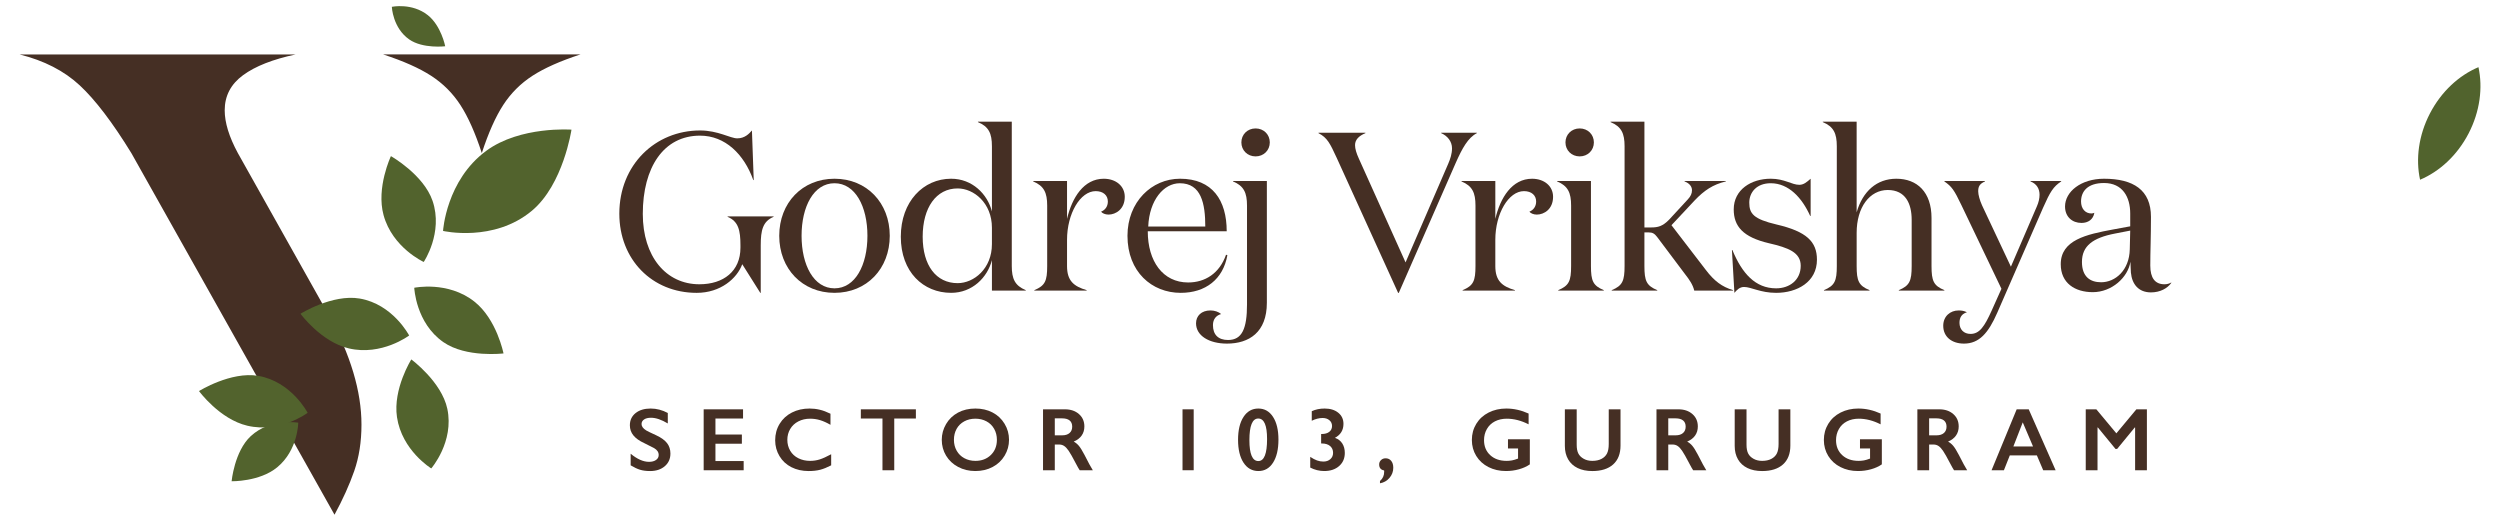 <?xml version="1.0" encoding="utf-8"?>
<!-- Generator: Adobe Illustrator 16.0.0, SVG Export Plug-In . SVG Version: 6.00 Build 0)  -->
<!DOCTYPE svg PUBLIC "-//W3C//DTD SVG 1.1//EN" "http://www.w3.org/Graphics/SVG/1.1/DTD/svg11.dtd">
<svg version="1.1" id="Layer_1" xmlns="http://www.w3.org/2000/svg" xmlns:xlink="http://www.w3.org/1999/xlink" x="0px" y="0px"
	 width="360px" height="75px" viewBox="0 0 360 75" enable-background="new 0 0 360 75" xml:space="preserve">
<path fill="#51632D" d="M355.476,19.22c1.645-3.172,2.067-6.593,1.422-9.548c-2.789,1.173-5.341,3.489-6.987,6.661
	c-1.645,3.172-2.067,6.593-1.421,9.548C351.277,24.708,353.83,22.393,355.476,19.22"/>
<path fill="#452F24" d="M92.562,30.803c0,6.138,3.345,10.132,8.152,10.132c3.475,0,5.91-1.884,5.91-5.262v-0.356
	c0-2.145-0.292-3.442-1.851-4.093v-0.064h6.625v0.064c-1.56,0.65-1.852,1.948-1.852,4.093v6.854h-0.064l-2.599-4.125
	c-0.747,2.046-3.118,4.125-6.561,4.125c-6.431,0-11.14-4.808-11.14-11.4c0-7.048,5.196-11.984,11.627-11.984
	c2.598,0,4.351,1.136,5.359,1.136c1.072,0,1.688-0.649,2.11-1.136l0.259,7.145h-0.064c-1.332-3.735-4.06-6.398-7.664-6.398
	C95.55,19.533,92.562,24.112,92.562,30.803"/>
<path fill="#452F24" d="M112.21,33.954c0-4.742,3.313-8.217,7.958-8.217c4.644,0,7.957,3.475,7.957,8.217
	c0,4.741-3.313,8.215-7.957,8.215C115.523,42.169,112.21,38.695,112.21,33.954 M124.91,33.954c0-4.223-1.754-7.568-4.742-7.568
	s-4.742,3.345-4.742,7.568c0,4.222,1.754,7.566,4.742,7.566S124.91,38.176,124.91,33.954"/>
<path fill="#452F24" d="M142.837,21.06c0-1.852-0.455-2.826-2.014-3.475V17.52h4.873v20.785c0,1.852,0.454,2.826,2.013,3.476v0.065
	h-4.871V37.46c-0.65,2.501-2.826,4.708-5.878,4.708c-3.995,0-7.243-2.987-7.243-8.085c0-5.067,3.248-8.347,7.243-8.347
	c3.053,0,5.229,2.208,5.878,4.709V21.06z M142.837,35.155v-2.37c0-3.541-2.599-5.651-4.936-5.651c-3.086,0-5.035,2.76-5.035,6.95
	c0,4.156,1.949,6.689,5.035,6.689C140.238,40.772,142.837,38.695,142.837,35.155"/>
<path fill="#452F24" d="M159.531,29.017c0-0.877-0.65-1.494-1.754-1.494c-2.208,0-4.124,3.215-4.124,7.016v3.767
	c0,2.143,0.974,2.923,2.825,3.476v0.065h-7.535v-0.065c1.56-0.65,1.852-1.333,1.852-3.476v-8.704c0-1.851-0.456-2.826-2.014-3.475
	v-0.064h4.872v5.456c0.714-3.053,2.402-5.781,5.293-5.781c1.722,0,3.021,1.039,3.021,2.599c0,1.786-1.299,2.564-2.339,2.564
	c-0.487,0-0.909-0.195-1.072-0.421C159.14,30.25,159.531,29.731,159.531,29.017"/>
<path fill="#452F24" d="M176.646,33.304h-11.367c0,4.319,2.176,7.372,5.814,7.372c2.436,0,4.514-1.298,5.457-3.995l0.194,0.065
	c-0.617,3.476-3.15,5.423-6.722,5.423c-4.157,0-7.666-3.021-7.666-8.216c0-4.871,3.476-8.217,7.567-8.217
	C174.6,25.736,176.646,28.854,176.646,33.304 M173.561,32.622c0-3.313-0.584-6.235-3.67-6.235c-2.305,0-4.385,2.403-4.546,6.235
	H173.561z"/>
<path fill="#452F24" d="M172.229,46.555c0-1.071,0.78-1.852,2.079-1.852c0.584,0,1.169,0.195,1.526,0.521
	c-0.682,0.194-1.169,0.715-1.169,1.591c0,1.396,0.779,2.144,2.175,2.144c2.014,0,2.729-1.624,2.729-5.131V29.602
	c0-1.852-0.455-2.826-2.013-3.476v-0.065h4.872V43.6c0,4.253-2.566,5.879-5.749,5.879C174.112,49.479,172.229,48.341,172.229,46.555
	 M180.803,18.494c1.17,0,2.047,0.877,2.047,2.014s-0.877,2.013-2.047,2.013c-1.168,0-2.046-0.877-2.046-2.013
	S179.634,18.494,180.803,18.494"/>
<path fill="#452F24" d="M209.091,21.352c0-0.974-0.649-1.787-1.559-2.176v-0.065h5.132v0.065c-1.267,0.65-2.11,2.176-3.054,4.319
	l-8.184,18.676h-0.098l-8.834-19.422c-0.974-2.111-1.364-2.923-2.631-3.573v-0.065h6.756v0.065
	c-0.942,0.389-1.494,0.942-1.494,1.722c0,0.52,0.195,1.169,0.552,1.948l6.723,14.939l6.138-14.192
	C208.832,22.91,209.091,22.164,209.091,21.352"/>
<path fill="#452F24" d="M221.205,29.017c0-0.877-0.649-1.494-1.754-1.494c-2.209,0-4.125,3.215-4.125,7.016v3.767
	c0,2.143,0.976,2.923,2.826,3.476v0.065h-7.534v-0.065c1.559-0.65,1.851-1.333,1.851-3.476v-8.704c0-1.851-0.454-2.826-2.014-3.475
	v-0.064h4.871v5.456c0.715-3.053,2.405-5.781,5.295-5.781c1.721,0,3.021,1.039,3.021,2.599c0,1.786-1.3,2.564-2.339,2.564
	c-0.487,0-0.909-0.195-1.071-0.421C220.815,30.25,221.205,29.731,221.205,29.017"/>
<path fill="#452F24" d="M229.097,38.305c0,2.143,0.293,2.826,1.852,3.476v0.063h-6.561v-0.063c1.56-0.65,1.852-1.333,1.852-3.476
	v-8.704c0-1.852-0.455-2.826-2.014-3.476v-0.065h4.871V38.305z M227.474,18.494c1.169,0,2.045,0.877,2.045,2.014
	s-0.876,2.013-2.045,2.013c-1.17,0-2.047-0.877-2.047-2.013S226.304,18.494,227.474,18.494"/>
<path fill="#452F24" d="M237.769,32.752c0.975,0,1.656-0.163,2.599-1.137l2.695-2.922c0.39-0.423,0.584-0.813,0.584-1.3
	c0-0.52-0.357-1.006-1.071-1.266v-0.065h5.943v0.065c-1.884,0.454-3.117,1.299-4.482,2.728l-3.345,3.573l4.937,6.43
	c1.233,1.625,2.338,2.437,3.931,2.924v0.065h-5.586c-0.195-0.847-0.715-1.593-1.301-2.34l-4.026-5.358
	c-0.39-0.52-0.684-0.683-1.235-0.683h-0.615v4.839c0,2.143,0.292,2.826,1.851,3.476v0.065h-6.56v-0.065
	c1.558-0.65,1.851-1.333,1.851-3.476V21.06c0-1.851-0.455-2.826-2.015-3.475V17.52h4.873v15.232H237.769z"/>
<path fill="#452F24" d="M251.896,29.179c0,1.591,0.618,2.371,3.93,3.149c4.319,1.008,5.814,2.47,5.814,5.067
	c0,3.215-2.858,4.775-5.879,4.775c-2.241,0-3.604-0.846-4.61-0.846c-0.618,0-1.009,0.39-1.397,0.846l-0.357-6.172h0.064
	c1.397,3.379,3.313,5.522,6.301,5.522c1.949,0,3.541-1.202,3.541-3.248c0-1.917-1.754-2.599-4.58-3.248
	c-3.735-0.877-5.066-2.437-5.066-4.872c0-2.857,2.534-4.417,5.327-4.417c2.014,0,3.019,0.877,4.123,0.877
	c0.618,0,1.072-0.389,1.625-0.877v5.359h-0.065c-1.169-2.599-3.085-4.709-5.683-4.709C252.967,26.386,251.896,27.685,251.896,29.179
	"/>
<path fill="#452F24" d="M267.356,17.52v13.056c0.877-3.053,2.923-4.839,5.715-4.839c2.988,0,5.068,1.916,5.068,5.651v6.917
	c0,2.143,0.292,2.826,1.851,3.476v0.063h-6.561v-0.063c1.559-0.65,1.851-1.333,1.851-3.476v-6.658c0-2.307-0.876-4.288-3.442-4.288
	c-2.599,0-4.481,2.469-4.481,6.171v4.774c0,2.143,0.292,2.826,1.851,3.476v0.063h-6.56v-0.063c1.559-0.65,1.852-1.333,1.852-3.476
	V21.06c0-1.852-0.456-2.825-2.015-3.475V17.52H267.356z"/>
<path fill="#452F24" d="M288.207,41.585l-5.749-12.016c-1.071-2.241-1.396-2.696-2.468-3.442v-0.065h5.846v0.065
	c-0.813,0.357-0.975,0.779-0.975,1.429c0,0.487,0.228,1.298,0.553,2.013l4.156,8.833l3.735-8.671c0.26-0.584,0.39-1.169,0.39-1.688
	c0-0.844-0.39-1.559-1.299-1.916v-0.065h4.417v0.065c-1.137,0.746-1.592,1.494-2.6,3.767l-6.591,15.102
	c-1.301,2.988-2.631,4.483-4.808,4.483c-1.754,0-2.988-0.975-2.988-2.567c0-1.396,1.039-2.208,2.209-2.208
	c0.454,0,0.812,0.065,1.202,0.261c-0.748,0.227-1.072,0.747-1.072,1.525c0,0.943,0.617,1.593,1.592,1.593
	c1.3,0,2.014-1.073,3.053-3.379L288.207,41.585z"/>
<path fill="#452F24" d="M312.663,40.741c-0.552,0.778-1.592,1.364-2.924,1.364c-1.754,0-2.728-1.137-2.89-2.858
	c0-0.131-0.065-1.202-0.065-1.559c-0.358,2.273-2.695,4.384-5.423,4.384c-2.565,0-4.613-1.3-4.613-4.026
	c0-3.475,3.671-4.288,7.536-5.002l2.468-0.454v-1.852c0-2.371-1.104-4.384-3.769-4.384c-2.402,0-3.312,1.234-3.312,2.663
	c0,1.007,0.584,1.722,1.494,1.722c0.129,0,0.291-0.032,0.422-0.097c-0.163,0.974-0.91,1.46-1.852,1.46
	c-1.331,0-2.37-0.877-2.37-2.37c0-2.112,2.272-3.995,5.617-3.995c4.223,0,6.756,1.624,6.756,5.488c0,2.891-0.097,5.034-0.097,7.015
	c0,1.788,0.681,2.696,2.046,2.696c0.357,0,0.715-0.098,0.975-0.26V40.741z M304.576,33.629c-3.215,0.617-4.775,1.786-4.775,4.092
	c0,2.143,1.202,2.924,2.761,2.924c2.047,0,4.061-1.722,4.126-4.742l0.064-2.697L304.576,33.629z"/>
<path fill="#452F24" d="M93.694,58.829c0.854,0,1.677,0.214,2.468,0.641v1.508c-0.909-0.549-1.715-0.822-2.417-0.822
	c-0.427,0-0.762,0.082-1.002,0.248c-0.241,0.165-0.361,0.387-0.361,0.662c0,0.33,0.224,0.635,0.672,0.916
	c0.125,0.084,0.608,0.318,1.45,0.704c0.721,0.337,1.24,0.717,1.558,1.131c0.318,0.414,0.478,0.912,0.478,1.494
	c0,0.753-0.272,1.362-0.813,1.824c-0.542,0.463-1.245,0.694-2.107,0.694c-0.561,0-1.043-0.062-1.447-0.184
	c-0.405-0.124-0.857-0.338-1.36-0.639v-1.671c0.938,0.778,1.822,1.169,2.65,1.169c0.414,0,0.75-0.091,1.005-0.271
	c0.256-0.179,0.383-0.417,0.383-0.715c0-0.407-0.222-0.737-0.665-0.993c-0.369-0.201-0.845-0.442-1.426-0.722
	c-0.691-0.315-1.207-0.683-1.548-1.101c-0.341-0.417-0.512-0.904-0.512-1.457c0-0.735,0.274-1.322,0.822-1.761
	C92.069,59.048,92.794,58.829,93.694,58.829"/>
<polygon fill="#452F24" points="106.999,58.942 106.999,60.267 103.024,60.267 103.024,62.572 106.829,62.572 106.829,63.896 
	103.024,63.896 103.024,66.391 107.087,66.391 107.087,67.717 101.328,67.717 101.328,58.942 "/>
<path fill="#452F24" d="M116.579,58.829c0.498,0,0.986,0.057,1.463,0.171c0.478,0.111,0.992,0.305,1.545,0.575v1.598
	c-0.54-0.312-1.039-0.534-1.498-0.673s-0.937-0.208-1.435-0.208c-0.625,0-1.188,0.129-1.69,0.387
	c-0.502,0.259-0.892,0.62-1.171,1.089s-0.417,0.991-0.417,1.565c0,0.584,0.138,1.11,0.414,1.576
	c0.276,0.465,0.666,0.823,1.169,1.076c0.502,0.253,1.067,0.38,1.696,0.38c0.48,0,0.94-0.068,1.378-0.208
	c0.438-0.137,0.99-0.387,1.655-0.746v1.596c-0.569,0.296-1.092,0.509-1.57,0.635s-1.035,0.188-1.671,0.188
	c-0.924,0-1.752-0.184-2.481-0.553c-0.728-0.368-1.3-0.899-1.717-1.592c-0.417-0.693-0.625-1.452-0.625-2.278
	c0-0.882,0.214-1.676,0.644-2.379c0.429-0.703,1.019-1.246,1.771-1.626C114.79,59.02,115.637,58.829,116.579,58.829"/>
<polygon fill="#452F24" points="131.887,58.942 131.887,60.267 128.772,60.267 128.772,67.717 127.076,67.717 127.076,60.267 
	123.961,60.267 123.961,58.942 "/>
<path fill="#452F24" d="M140.463,58.829c0.908,0,1.726,0.188,2.452,0.562c0.727,0.376,1.306,0.915,1.737,1.622
	c0.431,0.704,0.647,1.478,0.647,2.32c0,0.82-0.211,1.581-0.632,2.282c-0.42,0.702-0.998,1.246-1.733,1.633
	c-0.734,0.387-1.563,0.581-2.484,0.581c-0.908,0-1.734-0.196-2.477-0.59c-0.744-0.393-1.322-0.937-1.737-1.624
	c-0.414-0.689-0.621-1.45-0.621-2.282c0-0.805,0.207-1.561,0.621-2.27c0.415-0.706,0.987-1.255,1.715-1.647
	C138.679,59.024,139.517,58.829,140.463,58.829 M137.366,63.333c0,0.581,0.132,1.105,0.396,1.57
	c0.263,0.464,0.631,0.824,1.102,1.078c0.472,0.257,1.004,0.384,1.599,0.384c0.9,0,1.64-0.281,2.22-0.847
	c0.58-0.566,0.87-1.295,0.87-2.186c0-0.582-0.131-1.107-0.393-1.574s-0.63-0.829-1.105-1.084c-0.476-0.256-1.009-0.383-1.605-0.383
	c-0.595,0-1.129,0.129-1.604,0.387c-0.475,0.259-0.84,0.618-1.096,1.08C137.494,62.222,137.366,62.745,137.366,63.333"/>
<path fill="#452F24" d="M153.353,58.942c0.825,0,1.497,0.228,2.016,0.684c0.52,0.456,0.78,1.051,0.78,1.784
	c0,0.498-0.129,0.934-0.387,1.303c-0.257,0.37-0.64,0.664-1.146,0.876c0.28,0.152,0.529,0.356,0.747,0.616
	c0.217,0.261,0.488,0.696,0.81,1.313c0.536,1.063,0.934,1.797,1.193,2.198h-1.89c-0.13-0.192-0.306-0.5-0.527-0.925
	c-0.486-0.933-0.842-1.562-1.068-1.887c-0.226-0.325-0.443-0.555-0.653-0.689c-0.209-0.138-0.45-0.204-0.722-0.204h-0.616v3.705
	h-1.695v-8.774H153.353z M152.97,62.686c0.444,0,0.792-0.111,1.046-0.332c0.253-0.223,0.38-0.525,0.38-0.912
	c0-0.401-0.125-0.702-0.377-0.901c-0.25-0.199-0.609-0.298-1.074-0.298h-1.056v2.443H152.97z"/>
<rect x="170.283" y="58.942" fill="#452F24" width="1.608" height="8.772"/>
<path fill="#452F24" d="M181.202,58.829c0.887,0,1.592,0.399,2.113,1.2c0.521,0.799,0.782,1.892,0.782,3.278
	c0,1.398-0.258,2.502-0.773,3.309c-0.515,0.809-1.218,1.213-2.11,1.213c-0.904,0-1.619-0.4-2.145-1.202
	c-0.525-0.803-0.789-1.9-0.789-3.296c0-1.39,0.261-2.486,0.786-3.293C179.59,59.232,180.301,58.829,181.202,58.829 M179.914,63.384
	c0,2.004,0.43,3.007,1.288,3.007c0.837,0,1.256-1.055,1.256-3.165c0-1.973-0.423-2.959-1.269-2.959
	C180.339,60.267,179.914,61.307,179.914,63.384"/>
<path fill="#452F24" d="M190.745,58.829c0.812,0,1.468,0.202,1.966,0.605s0.748,0.939,0.748,1.605c0,0.899-0.409,1.57-1.227,2.01
	c0.47,0.168,0.824,0.44,1.063,0.819c0.239,0.38,0.357,0.83,0.357,1.354c0,0.779-0.272,1.407-0.816,1.888
	c-0.544,0.479-1.261,0.719-2.147,0.719c-0.699,0-1.372-0.166-2.016-0.496v-1.545c0.355,0.237,0.682,0.411,0.979,0.517
	c0.297,0.107,0.601,0.161,0.911,0.161c0.409,0,0.745-0.115,1.008-0.349c0.262-0.232,0.392-0.533,0.392-0.907
	c0-0.41-0.144-0.738-0.432-0.983c-0.289-0.244-0.687-0.366-1.188-0.366h-0.1v-1.363h0.075c0.469,0,0.835-0.104,1.099-0.312
	s0.396-0.487,0.396-0.839c0-0.347-0.128-0.626-0.384-0.836c-0.254-0.214-0.581-0.319-0.979-0.319c-0.493,0-1.013,0.133-1.557,0.396
	v-1.375C189.44,58.958,190.058,58.829,190.745,58.829"/>
<path fill="#452F24" d="M199.526,65.995c0.336,0,0.604,0.122,0.806,0.368c0.2,0.243,0.3,0.576,0.3,0.995
	c0,0.548-0.182,1.035-0.546,1.46c-0.363,0.426-0.82,0.683-1.369,0.775V69.26c0.402-0.337,0.604-0.779,0.604-1.324v-0.093
	l-0.013-0.101c-0.474-0.089-0.71-0.376-0.71-0.861c0-0.248,0.09-0.457,0.268-0.628C199.043,66.08,199.263,65.995,199.526,65.995"/>
<path fill="#452F24" d="M216.904,58.829c1.08,0,2.152,0.24,3.215,0.722v1.552c-1.063-0.541-2.11-0.811-3.14-0.811
	c-0.64,0-1.209,0.127-1.709,0.383c-0.497,0.257-0.884,0.624-1.158,1.103c-0.274,0.48-0.411,1.016-0.411,1.604
	c0,0.896,0.299,1.618,0.895,2.164c0.598,0.547,1.383,0.819,2.359,0.819c0.267,0,0.524-0.023,0.769-0.068
	c0.245-0.045,0.538-0.135,0.876-0.263v-1.459h-1.451v-1.324h3.147v3.617c-0.432,0.301-0.949,0.537-1.555,0.706
	c-0.604,0.171-1.233,0.255-1.888,0.255c-0.925,0-1.764-0.189-2.514-0.57c-0.752-0.383-1.339-0.917-1.761-1.604
	c-0.42-0.687-0.63-1.454-0.63-2.297c0-0.859,0.213-1.637,0.638-2.331c0.425-0.695,1.017-1.235,1.777-1.621
	C215.123,59.021,215.971,58.829,216.904,58.829"/>
<path fill="#452F24" d="M227.044,58.942v5.105c0,0.523,0.078,0.939,0.234,1.251c0.158,0.31,0.414,0.564,0.771,0.765
	c0.355,0.201,0.77,0.302,1.244,0.302c0.518,0,0.959-0.096,1.321-0.285c0.361-0.189,0.626-0.45,0.795-0.779
	c0.167-0.328,0.25-0.784,0.25-1.365v-4.993h1.696v5.213c0,1.181-0.354,2.088-1.062,2.723s-1.708,0.951-3.001,0.951
	c-0.814,0-1.518-0.144-2.114-0.432c-0.597-0.29-1.052-0.709-1.367-1.255c-0.313-0.546-0.471-1.188-0.471-1.924v-5.276H227.044z"/>
<path fill="#452F24" d="M241.692,58.942c0.825,0,1.497,0.228,2.016,0.684c0.52,0.456,0.779,1.051,0.779,1.784
	c0,0.498-0.129,0.934-0.387,1.303c-0.257,0.37-0.639,0.664-1.146,0.876c0.282,0.152,0.529,0.356,0.748,0.616
	c0.217,0.261,0.488,0.696,0.811,1.313c0.536,1.063,0.933,1.797,1.192,2.198h-1.891c-0.128-0.192-0.305-0.5-0.527-0.925
	c-0.485-0.933-0.842-1.562-1.067-1.887s-0.443-0.555-0.653-0.689c-0.209-0.138-0.449-0.204-0.722-0.204h-0.616v3.705h-1.696v-8.774
	H241.692z M241.309,62.686c0.444,0,0.792-0.111,1.046-0.332c0.253-0.223,0.38-0.525,0.38-0.912c0-0.401-0.126-0.702-0.376-0.901
	c-0.251-0.199-0.609-0.298-1.075-0.298h-1.055v2.443H241.309z"/>
<path fill="#452F24" d="M251.498,58.942v5.105c0,0.523,0.08,0.939,0.236,1.251c0.156,0.31,0.413,0.564,0.77,0.765
	c0.355,0.201,0.77,0.302,1.243,0.302c0.52,0,0.96-0.096,1.321-0.285c0.362-0.189,0.628-0.45,0.796-0.779
	c0.167-0.328,0.251-0.784,0.251-1.365v-4.993h1.696v5.213c0,1.181-0.354,2.088-1.063,2.723c-0.707,0.635-1.708,0.951-3.002,0.951
	c-0.813,0-1.517-0.144-2.113-0.432c-0.597-0.29-1.052-0.709-1.366-1.255s-0.471-1.188-0.471-1.924v-5.276H251.498z"/>
<path fill="#452F24" d="M267.592,58.829c1.08,0,2.153,0.24,3.216,0.722v1.552c-1.063-0.541-2.11-0.811-3.141-0.811
	c-0.64,0-1.209,0.127-1.708,0.383c-0.498,0.257-0.884,0.624-1.158,1.103c-0.274,0.48-0.412,1.016-0.412,1.604
	c0,0.896,0.299,1.618,0.896,2.164c0.597,0.547,1.383,0.819,2.358,0.819c0.268,0,0.525-0.023,0.77-0.068s0.537-0.135,0.876-0.263
	v-1.459h-1.451v-1.324h3.147v3.617c-0.432,0.301-0.95,0.537-1.555,0.706c-0.605,0.171-1.234,0.255-1.888,0.255
	c-0.926,0-1.764-0.189-2.515-0.57c-0.752-0.383-1.339-0.917-1.76-1.604s-0.631-1.454-0.631-2.297c0-0.859,0.213-1.637,0.638-2.331
	c0.425-0.695,1.017-1.235,1.778-1.621C265.812,59.021,266.658,58.829,267.592,58.829"/>
<path fill="#452F24" d="M279.258,58.942c0.825,0,1.497,0.228,2.017,0.684c0.519,0.456,0.778,1.051,0.778,1.784
	c0,0.498-0.129,0.934-0.387,1.303c-0.257,0.37-0.639,0.664-1.146,0.876c0.281,0.152,0.53,0.356,0.748,0.616
	c0.218,0.261,0.487,0.696,0.811,1.313c0.534,1.063,0.933,1.797,1.193,2.198h-1.891c-0.13-0.192-0.306-0.5-0.527-0.925
	c-0.486-0.933-0.842-1.562-1.068-1.887c-0.226-0.325-0.443-0.555-0.652-0.689c-0.211-0.138-0.451-0.204-0.723-0.204h-0.616v3.705
	h-1.695v-8.774H279.258z M278.875,62.686c0.443,0,0.792-0.111,1.045-0.332c0.254-0.223,0.381-0.525,0.381-0.912
	c0-0.401-0.127-0.702-0.377-0.901c-0.251-0.199-0.609-0.298-1.074-0.298h-1.056v2.443H278.875z"/>
<path fill="#452F24" d="M292.136,58.942l3.874,8.774h-1.789l-0.91-2.137h-3.901l-0.847,2.137h-1.778l3.617-8.774H292.136z
	 M289.925,64.292h2.832l-1.481-3.473L289.925,64.292z"/>
<polygon fill="#452F24" points="301.873,58.942 304.755,62.402 307.638,58.942 309.153,58.942 309.153,67.717 307.456,67.717 
	307.456,61.555 307.405,61.555 304.868,64.646 304.63,64.646 302.093,61.555 302.043,61.555 302.043,67.717 300.347,67.717 
	300.347,58.942 "/>
<path fill="#452F24" d="M47.318,45.334c3.155,5.745,4.734,11.017,4.734,15.813c0,2.461-0.348,4.685-1.042,6.675
	c-0.696,1.989-1.642,4.087-2.841,6.296L18.912,22.041c-2.715-4.417-5.193-7.669-7.433-9.752c-2.242-2.084-5.129-3.566-8.664-4.45
	h39.769c-3.283,0.694-5.809,1.689-7.576,2.982c-1.768,1.295-2.651,2.983-2.651,5.066c0,1.768,0.63,3.82,1.894,6.155L47.318,45.334z
	 M83.583,7.838c-2.905,0.947-5.208,1.973-6.913,3.078c-1.704,1.105-3.109,2.508-4.212,4.212c-1.106,1.705-2.131,4.01-3.078,6.913
	c-0.947-2.903-1.974-5.208-3.078-6.913c-1.105-1.704-2.509-3.107-4.213-4.212c-1.705-1.104-4.01-2.13-6.913-3.078H83.583z"/>
<path fill="#52632D" d="M72.505,50.894c0,0-0.971-4.92-4.192-7.462c-3.823-3.018-8.66-1.994-8.66-1.994s0.208,5.068,4.204,7.837
	C67.142,51.548,72.505,50.894,72.505,50.894"/>
<path fill="#52632D" d="M64.11,6.662c0,0-0.575-2.948-2.501-4.476c-2.286-1.812-5.185-1.206-5.185-1.206s0.118,3.037,2.507,4.7
	C60.897,7.047,64.11,6.662,64.11,6.662"/>
<path fill="#52632D" d="M82.293,18.67c0,0-7.381-0.548-12.263,3.041c-5.793,4.258-6.232,11.543-6.232,11.543
	s7.295,1.692,12.801-2.911C81.125,26.561,82.293,18.67,82.293,18.67"/>
<path fill="#52632D" d="M28.657,56.313c0,0,2.959,4.048,6.955,4.988c4.74,1.117,8.69-1.856,8.69-1.856s-2.333-4.505-7.124-5.323
	C33.239,53.45,28.657,56.313,28.657,56.313"/>
<path fill="#52632D" d="M33.352,69.301c0,0,4.014,0.083,6.554-2.001c3.014-2.473,3.042-6.432,3.042-6.432s-4-0.706-6.849,1.945
	C33.757,64.994,33.352,69.301,33.352,69.301"/>
<path fill="#52632D" d="M56.292,22.483c0,0-2.141,4.534-1.06,8.493c1.284,4.697,5.784,6.747,5.784,6.747s2.843-4.202,1.272-8.801
	C60.996,25.141,56.292,22.483,56.292,22.483"/>
<path fill="#52632D" d="M43.273,45.18c0,0,2.959,4.048,6.955,4.989c4.74,1.116,8.69-1.857,8.69-1.857s-2.333-4.504-7.124-5.323
	C47.856,42.318,43.273,45.18,43.273,45.18"/>
<path fill="#52632D" d="M59.229,51.758c0,0-2.666,4.246-2.065,8.305c0.714,4.817,4.937,7.39,4.937,7.39s3.325-3.833,2.313-8.587
	C63.582,54.959,59.229,51.758,59.229,51.758"/>
</svg>
